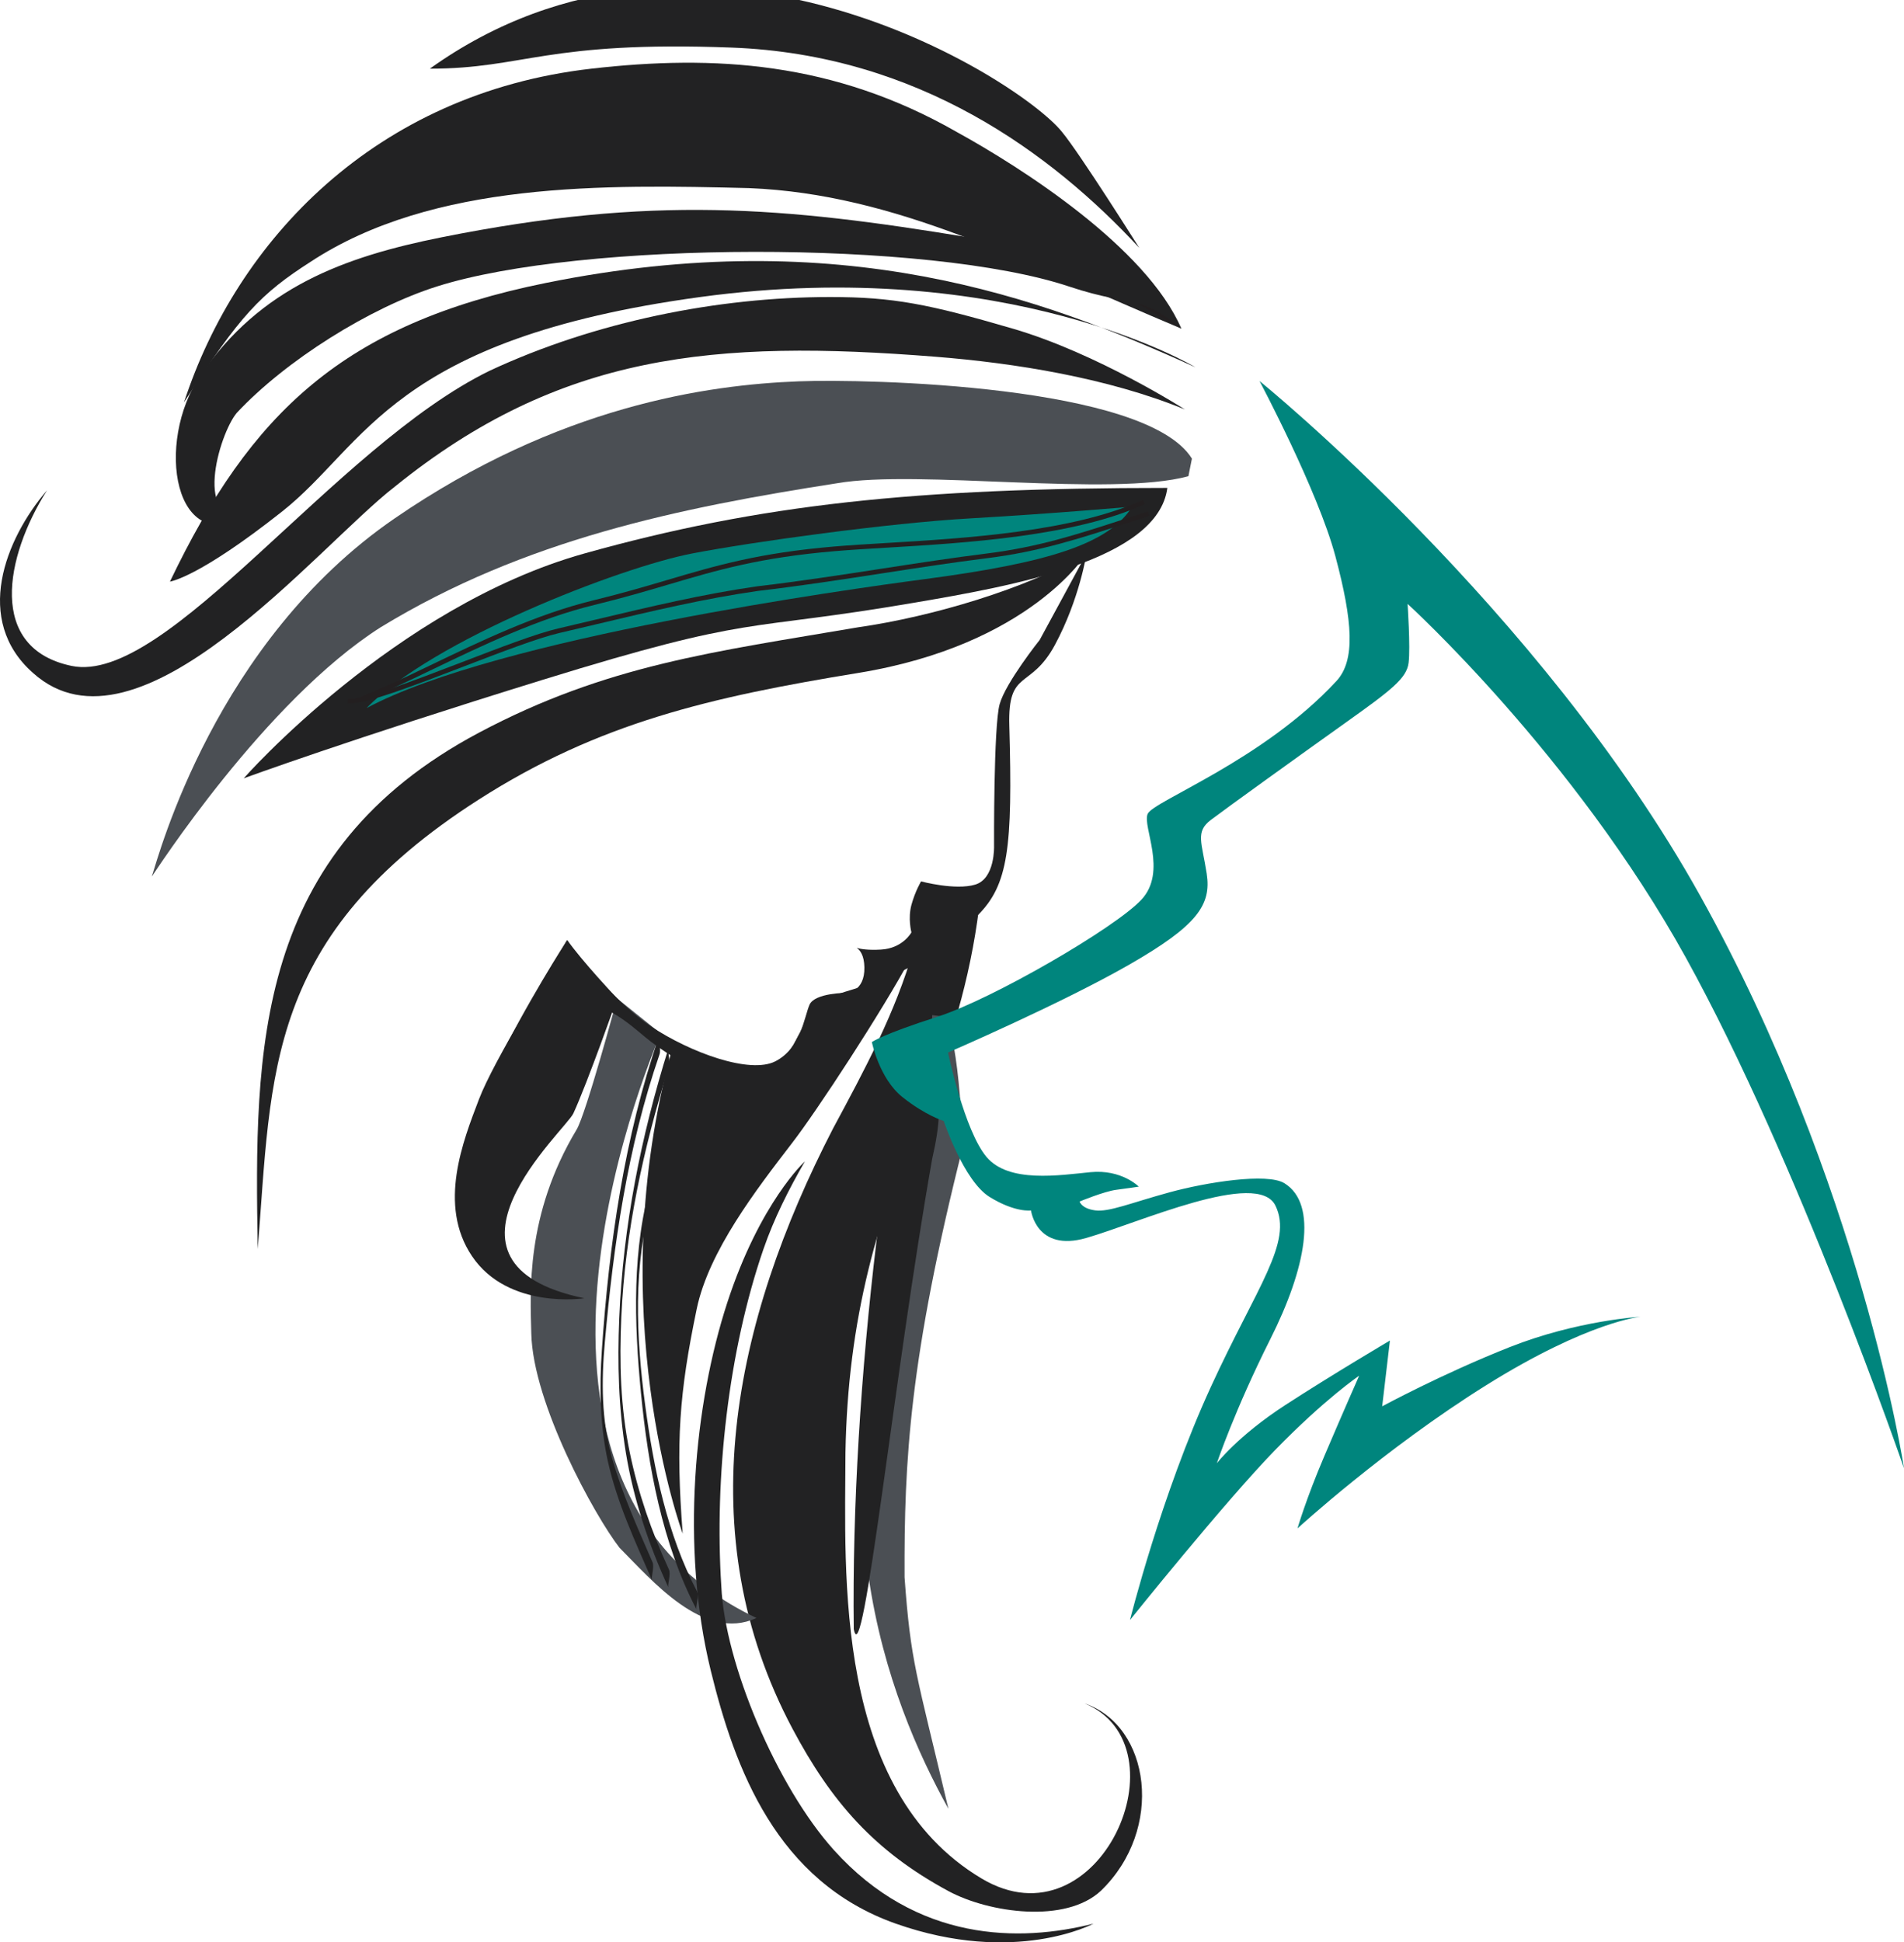 <?xml version="1.0" encoding="UTF-8" standalone="no"?>
<!-- Created with Inkscape (http://www.inkscape.org/) -->

<svg
   xmlns:dc="http://purl.org/dc/elements/1.1/"
   xmlns:cc="http://creativecommons.org/ns#"
   xmlns:rdf="http://www.w3.org/1999/02/22-rdf-syntax-ns#"
   xmlns:svg="http://www.w3.org/2000/svg"
   xmlns="http://www.w3.org/2000/svg"
   xmlns:sodipodi="http://sodipodi.sourceforge.net/DTD/sodipodi-0.dtd"
   xmlns:inkscape="http://www.inkscape.org/namespaces/inkscape"
   width="93.14mm"
   height="94.983mm"
   viewBox="0 0 330.025 336.554"
   id="svg3409"
   version="1.1"
   inkscape:version="0.91 r13725"
   sodipodi:docname="logo-siente-a-tu-perro-vectorial.svg">
  <defs
     id="defs3411" />
  <sodipodi:namedview
     id="base"
     pagecolor="#ffffff"
     bordercolor="#666666"
     borderopacity="1.0"
     inkscape:pageopacity="0.0"
     inkscape:pageshadow="2"
     inkscape:zoom="0.35"
     inkscape:cx="875.44913"
     inkscape:cy="172.50076"
     inkscape:document-units="px"
     inkscape:current-layer="layer1"
     showgrid="false"
     fit-margin-top="0"
     fit-margin-left="0"
     fit-margin-right="0"
     fit-margin-bottom="0"
     inkscape:window-width="1366"
     inkscape:window-height="739"
     inkscape:window-x="0"
     inkscape:window-y="0"
     inkscape:window-maximized="1" />
  <g
     inkscape:label="Layer 1"
     inkscape:groupmode="layer"
     id="layer1"
     transform="translate(-95.996,-105.514)">
    <g
       id="g12"
       transform="matrix(0.048,0,0,-0.048,96.01,442.032)">
      <path
         d="M 3915.9,862.031 C 4288.59,708.301 3970,-24.707 3543.86,229.98 3009.2,549.57 3051.64,1327.81 3052.73,1767.05 c 8.62,482.33 112.72,850.35 299.24,1283.91 93.52,231.66 161.23,468.97 188.88,731.72 -74.97,-48.97 -153.47,-178.75 -242.44,-198.87 -64.12,-226.43 -178.18,-438.22 -290.19,-646.06 C 2646.46,2237.36 2486.95,1475.06 2861.33,770.645 3001.7,506.484 3157.1,328.477 3424.9,184.141 c 146.08,-78.711 423.28,-118.164 550.69,1.679 229.55,221.875 179.12,594.649 -59.69,676.211"
         style="fill:#222223;fill-opacity:1;fill-rule:nonzero;stroke:none"
         id="path14"
         inkscape:connector-curvature="0" />
      <path
         d="M 3923.39,5012.82 C 3707.79,4886 3365.39,4784.54 3099.06,4746.49 2579.11,4657.72 2191.19,4611.35 1729.42,4366.04 917.777,3934.85 917.777,3224.67 930.461,2501.8 c 50.727,634.1 25.363,1128.69 798.959,1623.28 432.82,276.72 836.35,369.48 1369.64,456.55 621.42,101.46 824.33,431.19 824.33,431.19"
         style="fill:#222223;fill-opacity:1;fill-rule:nonzero;stroke:none"
         id="path16"
         inkscape:connector-curvature="0" />
      <path
         d="M 2109.88,5012.82 C 1425.45,4821.18 879.73,4201.17 879.73,4201.17 c 0,0 380.46,139.51 1077.97,355.1 775.51,239.7 712.68,171.17 1344.27,279 346.64,59.18 879.29,152.18 913.11,414.28 -909.71,0 -1471.1,-59.19 -2105.2,-236.73"
         style="fill:#222223;fill-opacity:1;fill-rule:nonzero;stroke:none"
         id="path18"
         inkscape:connector-curvature="0" />
      <path
         d="M 3454.16,6534.64 C 3010.29,6788.28 2579.11,6813.65 2135.24,6762.91 1353.95,6673.63 854.371,6141.5 664.141,5558.13 c 202.91,317.05 279.004,393.14 456.549,507.28 443.86,291.68 1065.28,279 1585.24,266.32 530.98,-22.12 977.21,-263.09 1559.87,-507.27 -127.12,293.86 -577.24,581.26 -811.64,710.18"
         style="fill:#222223;fill-opacity:1;fill-rule:nonzero;stroke:none"
         id="path20"
         inkscape:connector-curvature="0" />
      <path
         d="m 2386.06,3279.63 -157.82,126.82 c 0,0 -112.59,-417.09 -146.27,-473.13 -185.97,-309.43 -166.99,-588.94 -163.73,-735.88 5.64,-253.65 229.69,-659.47 318.46,-773.61 114.14,-114.12 304.36,-342.4 494.59,-253.63 -1061.05,503.04 -345.23,2109.43 -345.23,2109.43"
         style="fill:#4b4f54;fill-opacity:1;fill-rule:nonzero;stroke:none"
         id="path22"
         inkscape:connector-curvature="0" />
      <path
         d="m 2228.24,3406.45 c 0,0 -129.63,138.08 -180.36,211.36 -63.49,-114.29 -265.07,-434.78 -318.46,-574.92 -56.79,-149.06 -150.03,-381.46 -25.36,-566.46 131.04,-194.46 405.82,-152.17 405.82,-152.17 -608.73,126.81 -64.82,608.73 -39.45,667.91 50.72,109.9 157.81,414.28 157.81,414.28"
         style="fill:#222223;fill-opacity:1;fill-rule:nonzero;stroke:none"
         id="path24"
         inkscape:connector-curvature="0" />
      <path
         d="m 2350.84,3250.04 c 152.18,-114.14 304.36,-169.1 405.82,-152.19 67.64,8.46 142.41,252.52 202.91,279.01 202.91,88.76 367.77,126.81 570.68,329.72 109.91,109.9 126.82,240.96 114.14,684.82 -5.92,207.19 76.09,126.82 164.86,291.69 88.78,164.86 114.14,329.73 114.14,329.73 l -169.31,-312.13 c 0,0 -122.24,-153.06 -144.49,-231.55 -22.25,-78.41 -20.23,-513 -20.23,-513 0,0 4.03,-117.06 -68.07,-138.62 -72.13,-21.66 -195.5,11.64 -195.5,11.64 0,0 -21.04,-34.73 -34.66,-84.28 -13.64,-49.61 -0.22,-99.82 -0.22,-99.82 0,0 -30.7,-57.59 -109.84,-62.11 -46.21,-2.7 -73.21,1.87 -87.81,6.09 11.97,-7.89 26.99,-26.38 27.83,-70.13 1.73,-88.93 -64.36,-92.17 -64.36,-92.17 0,0 -114.94,0.37 -133.86,-43.01 -18.89,-43.38 -30.78,-156.44 -122.93,-203.89 -92.11,-47.5 -308.13,31.59 -450.33,126.39 -142.16,94.79 -304.23,307.25 -304.23,307.25 0,0 -146.28,-225.73 -262.68,-465.77 251.09,432.06 471.29,174.95 568.14,102.33"
         style="fill:#222223;fill-opacity:1;fill-rule:nonzero;stroke:none"
         id="path26"
         inkscape:connector-curvature="0" />
      <path
         d="m 3834.62,6534.64 c -152.19,190.23 -1306.24,925.79 -2282.74,228.27 342.41,0 418.5,101.47 1090.64,76.1 672.14,-25.36 1154.05,-380.46 1471.1,-722.87 0,0 -215.59,342.41 -279,418.5"
         style="fill:#222223;fill-opacity:1;fill-rule:nonzero;stroke:none"
         id="path28"
         inkscape:connector-curvature="0" />
      <path
         d="m 3657.07,5824.46 c -304.36,88.77 -431.18,114.13 -659.45,114.13 -405.83,0 -849.69,-88.77 -1230.16,-266.32 C 1205.93,5398.04 602.633,4535.26 258.32,4606.99 -46.047,4670.41 17.363,5000.13 169.547,5241.09 17.363,5063.54 -96.773,4771.86 118.816,4581.63 c 380.461,-342.41 1027.234,456.55 1306.234,672.14 596.06,481.91 1154.06,532.64 1953.02,469.23 285.22,-22.63 621.41,-76.09 900.41,-190.23 0,0 -317.04,202.91 -621.41,291.69"
         style="fill:#222223;fill-opacity:1;fill-rule:nonzero;stroke:none"
         id="path30"
         inkscape:connector-curvature="0" />
      <path
         d="M 2883.48,5634.23 C 2553.75,5621.55 2017.02,5545.88 1425.05,5139.63 778.277,4695.77 573.359,3925.38 548.031,3846.71 c 9.52,12.55 407.793,633.47 826.289,899.78 519.97,317.05 1077.97,431.19 1648.65,519.96 291.69,50.73 989.2,-50.72 1268.19,25.37 l 12.69,63.4 c -164.87,266.33 -1174.32,288.47 -1420.37,279.01"
         style="fill:#4b4f54;fill-opacity:1;fill-rule:nonzero;stroke:none"
         id="path32"
         inkscape:connector-curvature="0" />
      <path
         d="m 3496.44,6154.18 c -667.92,109.92 -1141.38,152.19 -1902.3,0 -353.7,-70.74 -655.222,-181.77 -870.82,-498.81 -164.863,-240.96 -97.226,-667.92 181.778,-503.06 -215.594,-50.72 -114.141,291.69 -50.727,367.78 177.539,190.23 481.909,380.46 722.859,456.55 519.97,164.86 1777.3,168.49 2282.75,0 124.34,-41.45 188.46,-45.3 245.68,-60.68 0,0 58.69,128.32 -609.22,238.22"
         style="fill:#222223;fill-opacity:1;fill-rule:nonzero;stroke:none"
         id="path34"
         inkscape:connector-curvature="0" />
      <path
         d="m 4105.66,5915.96 160.14,-91.5 c -69.28,57.74 -112.3,78.65 -160.14,91.5"
         style="fill:#231f20;fill-opacity:1;fill-rule:nonzero;stroke:none"
         id="path36"
         inkscape:connector-curvature="0" />
      <path
         d="m 3289.3,3554.39 c -36.57,-95.05 -273.73,-113.47 -342.41,-169.08 -50.74,-59.2 -88.34,-210.9 -169.1,-228.28 -118.63,-25.55 -259.57,13.93 -350.86,67.64 -260.69,-942.7 38.04,-1750.1 38.04,-1750.1 -25.36,329.73 -12.68,507.27 50.73,811.64 43.36,208.11 215.59,431.17 342.41,596.04 88.78,114.14 329.73,481.91 431.19,672.14"
         style="fill:#222223;fill-opacity:1;fill-rule:nonzero;stroke:none"
         id="path38"
         inkscape:connector-curvature="0" />
      <path
         d="M 4316.53,5684.96 C 3758.52,5938.59 3035.65,6204.91 1970.38,5989.32 1238.59,5841.22 905.098,5520.09 613.414,4911.36 c 0,0 101.453,12.68 405.816,253.64 304.37,240.95 393.15,621.41 1509.15,773.59 1116.01,152.19 1788.15,-253.63 1788.15,-253.63"
         style="fill:#222223;fill-opacity:1;fill-rule:nonzero;stroke:none"
         id="path40"
         inkscape:connector-curvature="0" />
      <path
         d="m 2906.35,2818.57 c -58.6,-101.48 -111.58,-206.27 -149.69,-316.77 -126.82,-367.78 -177.55,-824.32 -152.19,-1217.46 12.68,-279.01 200.61,-722.817 405.82,-951.156 300.14,-333.946 672.14,-333.946 938.46,-266.309 0,0 -283.22,-152.188 -714.41,0 -431.19,152.187 -581.4,560.391 -667.91,913.086 -109.91,448.109 -59.18,963.829 59.18,1327.379 118.37,363.56 280.74,511.23 280.74,511.23"
         style="fill:#222223;fill-opacity:1;fill-rule:nonzero;stroke:none"
         id="path42"
         inkscape:connector-curvature="0" />
      <path
         d="m 3411.691,3480.398 c 7.862,0.382 10.989,-21.771 10.989,-21.771 l -80.9,31.798 85.084,-18.422 -14.086,-17.823 c -23.839,-113.438 -101.28,493.854 -112.933,-835.91 -386.46,-1002.95 -91.896,-1746.064 124.75,-2137.112 -117.097,494.868 -135.862,526.591 -158.446,836.111 -1.666,421.149 17.708,788.975 210.287,1552.753 -27.005,762.837 -182.793,419.923 -36.845,606.826"
         style="fill:#4b4f54;fill-opacity:1;fill-rule:nonzero;stroke:none"
         id="path44"
         inkscape:connector-curvature="0"
         sodipodi:nodetypes="cccccccccc" />
      <path
         d="m 3436.712,3337.716 c 117.013,482.7 -39.074,434.065 -39.074,434.065 -190.23,-665.1 -326.095,-1767.456 -314.88,-2641.722 33.743,-174.83 144.76,915.661 283.215,1697.928 60.22,261.372 -11.961,240.5 0.089,518.31"
         style="fill:#222223;fill-opacity:1;fill-rule:nonzero;stroke:none"
         id="path46"
         inkscape:connector-curvature="0"
         sodipodi:nodetypes="ccccc" />
      <path
         d="M 3504.88,5139.63 C 3208.98,5122.72 2718.61,5055.09 2498.79,5012.82 2236.7,4962.09 1560.33,4700 1323.6,4454.81 c 473.45,253.64 1743.84,429.57 2012.19,465 448.1,59.19 667.92,126.83 752.46,262.1 0,0 -287.45,-25.37 -583.37,-42.28"
         style="fill:#00857d;fill-opacity:1;fill-rule:nonzero;stroke:none"
         id="path58"
         inkscape:connector-curvature="0" />
      <path
         d="m 1309.66,4480.71 c 71.3,26.74 158.84,68.84 251.52,113.4 179.02,86.09 381.93,183.66 584.51,232.94 104.48,25.41 188.84,50.34 270.42,74.45 175.51,51.86 327.09,96.65 599.12,119.8 53.2,4.52 116.61,8.31 183.75,12.33 287.31,17.17 680.82,40.68 935.08,157.5 l -7.07,15.37 c -251.38,-115.5 -643.04,-138.9 -929.02,-156 -67.25,-4.01 -130.76,-7.81 -184.16,-12.35 -273.76,-23.3 -426.1,-68.31 -602.49,-120.44 -81.39,-24.04 -165.55,-48.91 -269.62,-74.23 -204.32,-49.69 -408.08,-147.68 -587.86,-234.13 -92.32,-44.4 -179.53,-86.33 -250.12,-112.8 l 5.94,-15.84"
         style="fill:#231f20;fill-opacity:1;fill-rule:nonzero;stroke:none"
         id="path60"
         inkscape:connector-curvature="0" />
      <path
         d="m 1255.26,4471.75 c 59.64,-4.97 234.14,62.08 418.88,133.06 131.46,50.51 267.38,102.73 344.66,120.77 l 135.06,31.9 c 200.16,47.56 389.23,92.48 582.85,120.15 153.94,18.1 304.53,41.3 450.15,63.73 130,20.02 252.78,38.92 378.26,54.61 188.03,23.51 332.15,70.42 499.02,124.73 l 85.87,27.79 -5.15,16.1 -85.95,-27.81 c -172.89,-56.28 -309.45,-100.72 -495.89,-124.03 -125.72,-15.72 -248.62,-34.64 -378.73,-54.68 -145.48,-22.41 -295.9,-45.57 -449.75,-63.68 -194.61,-27.8 -384.04,-72.81 -584.59,-120.46 l -134.99,-31.88 c -78.43,-18.3 -208.82,-68.41 -346.88,-121.45 -174.83,-67.18 -355.63,-136.65 -411.42,-132 l -1.4,-16.85"
         style="fill:#231f20;fill-opacity:1;fill-rule:nonzero;stroke:none"
         id="path62"
         inkscape:connector-curvature="0" />
      <path
         d="m 2413.35,3225.9 c -99.44,-318.77 -163.51,-639.59 -177.49,-973.65 -6.79,-162.41 -2.6,-324.28 23.79,-484.91 27.73,-168.79 82.15,-332.05 153.7,-487.11 -4.13,8.95 9.76,47.82 1.79,65.1 -62.68,135.86 -111.35,277.05 -141.59,423.69 -33.25,161.18 -37.66,323.81 -30.19,487.7 14.12,309.67 79.69,608.87 171.78,904.1 5.84,18.73 -5.19,54.16 -1.79,65.08 l 0,0"
         style="fill:#222223;fill-opacity:1;fill-rule:nonzero;stroke:none"
         id="path64"
         inkscape:connector-curvature="0" />
      <path
         d="M 2379.53,3269.84 C 2253.83,2904.88 2199.2,2520.31 2173,2136.45 c -9.13,-133.85 -7.16,-269.81 21.88,-401.25 32.9,-148.93 98.74,-289.46 159.28,-428.6 -4.03,9.28 9.45,47.52 1.8,65.08 -53.62,123.22 -109.64,246.62 -146.15,376.27 -38.72,137.52 -38.52,276.95 -25.92,418.24 31.49,353.05 81.55,702.09 197.43,1038.56 6.36,18.47 -5.4,54.61 -1.79,65.09 l 0,0"
         style="fill:#222223;fill-opacity:1;fill-rule:nonzero;stroke:none"
         id="path66"
         inkscape:connector-curvature="0" />
      <path
         d="m 2516.59,1266.23 c -107.57,205.7 -156.37,442.85 -186.91,671.07 -32.71,244.46 -45.46,509.95 26.28,748.97 5.65,18.85 -5.12,54.02 -1.8,65.08 -73.53,-245 -64.4,-517.56 -39.86,-769.36 25.68,-263.53 76.66,-544.04 200.5,-780.84 -4.26,8.13 10.47,48.5 1.79,65.08 l 0,0"
         style="fill:#222223;fill-opacity:1;fill-rule:nonzero;stroke:none"
         id="path68"
         inkscape:connector-curvature="0" />
    </g>
    <path
       inkscape:connector-curvature="0"
       d="m 426.021,359.91 c 0,0 -7.51,-49.211 -35.291,-99.121 -27.78,-49.91 -76.419,-89.259 -76.419,-89.259 0,0 10.132,19.051 13.148,30.353 3.016,11.303 3.497,18.056 0.186,21.633 -12.787,13.814 -31.799,20.792 -32.727,23.033 -0.929,2.242 3.483,9.957 -1.083,14.858 -4.566,4.901 -25.897,17.259 -35.398,20.297 -9.501,3.038 -11.319,4.368 -11.319,4.368 0,0 1.275,6.325 5.291,9.528 4.017,3.204 7.16,4.143 7.16,4.143 0,0 3.478,10.407 7.951,13.166 4.473,2.758 7.182,2.341 7.182,2.341 0,0 0.925,7.249 9.557,4.775 9.044,-2.593 29.737,-11.955 32.814,-5.609 3.077,6.347 -3.201,13.985 -11.199,31.408 -8.64,18.824 -14.013,40.389 -14.013,40.389 0,0 16.474,-20.531 25.145,-29.437 8.671,-8.907 14.578,-12.89 14.578,-12.89 0,0 -2.78,6.275 -6.028,13.896 -3.248,7.621 -4.66,12.561 -4.66,12.561 0,0 15.04,-13.786 32.749,-24.836 17.71,-11.05 26.732,-11.841 26.732,-11.841 0,0 -10.973,0.617 -22.747,5.281 -11.774,4.664 -22.056,10.244 -22.056,10.244 l 1.341,-11.399 c 0,0 -9.986,5.886 -18.162,11.193 -8.176,5.308 -11.84,10.071 -11.84,10.071 0,0 3.119,-9.276 9.276,-21.517 6.158,-12.241 8.319,-23.379 2.434,-27.008 -2.983,-1.839 -13.517,-0.165 -19.847,1.56 -6.744,1.839 -10.559,3.475 -12.958,3.145 -2.398,-0.327 -2.685,-1.534 -2.685,-1.534 0,0 4.227,-1.752 6.334,-2.027 2.108,-0.272 3.914,-0.552 3.914,-0.552 0,0 -2.969,-3.039 -8.383,-2.505 -5.414,0.533 -14.142,1.928 -17.993,-2.626 -3.85,-4.553 -6.687,-18.107 -6.687,-18.107 0,0 19.63,-8.47 31.429,-15.236 11.799,-6.768 14.246,-10.343 13.411,-15.761 -0.835,-5.418 -2.013,-7.232 0.716,-9.302 2.729,-2.071 15.459,-11.227 23.337,-16.839 7.88,-5.613 10.609,-7.684 10.942,-10.384 0.335,-2.7 -0.176,-10.214 -0.176,-10.214 0,0 28.821,26.186 48.221,61.273 19.399,35.089 37.824,88.487 37.824,88.487"
       style="fill:#00857d;fill-opacity:1;fill-rule:nonzero;stroke:none"
       id="path30-1" />
  </g>
</svg>
